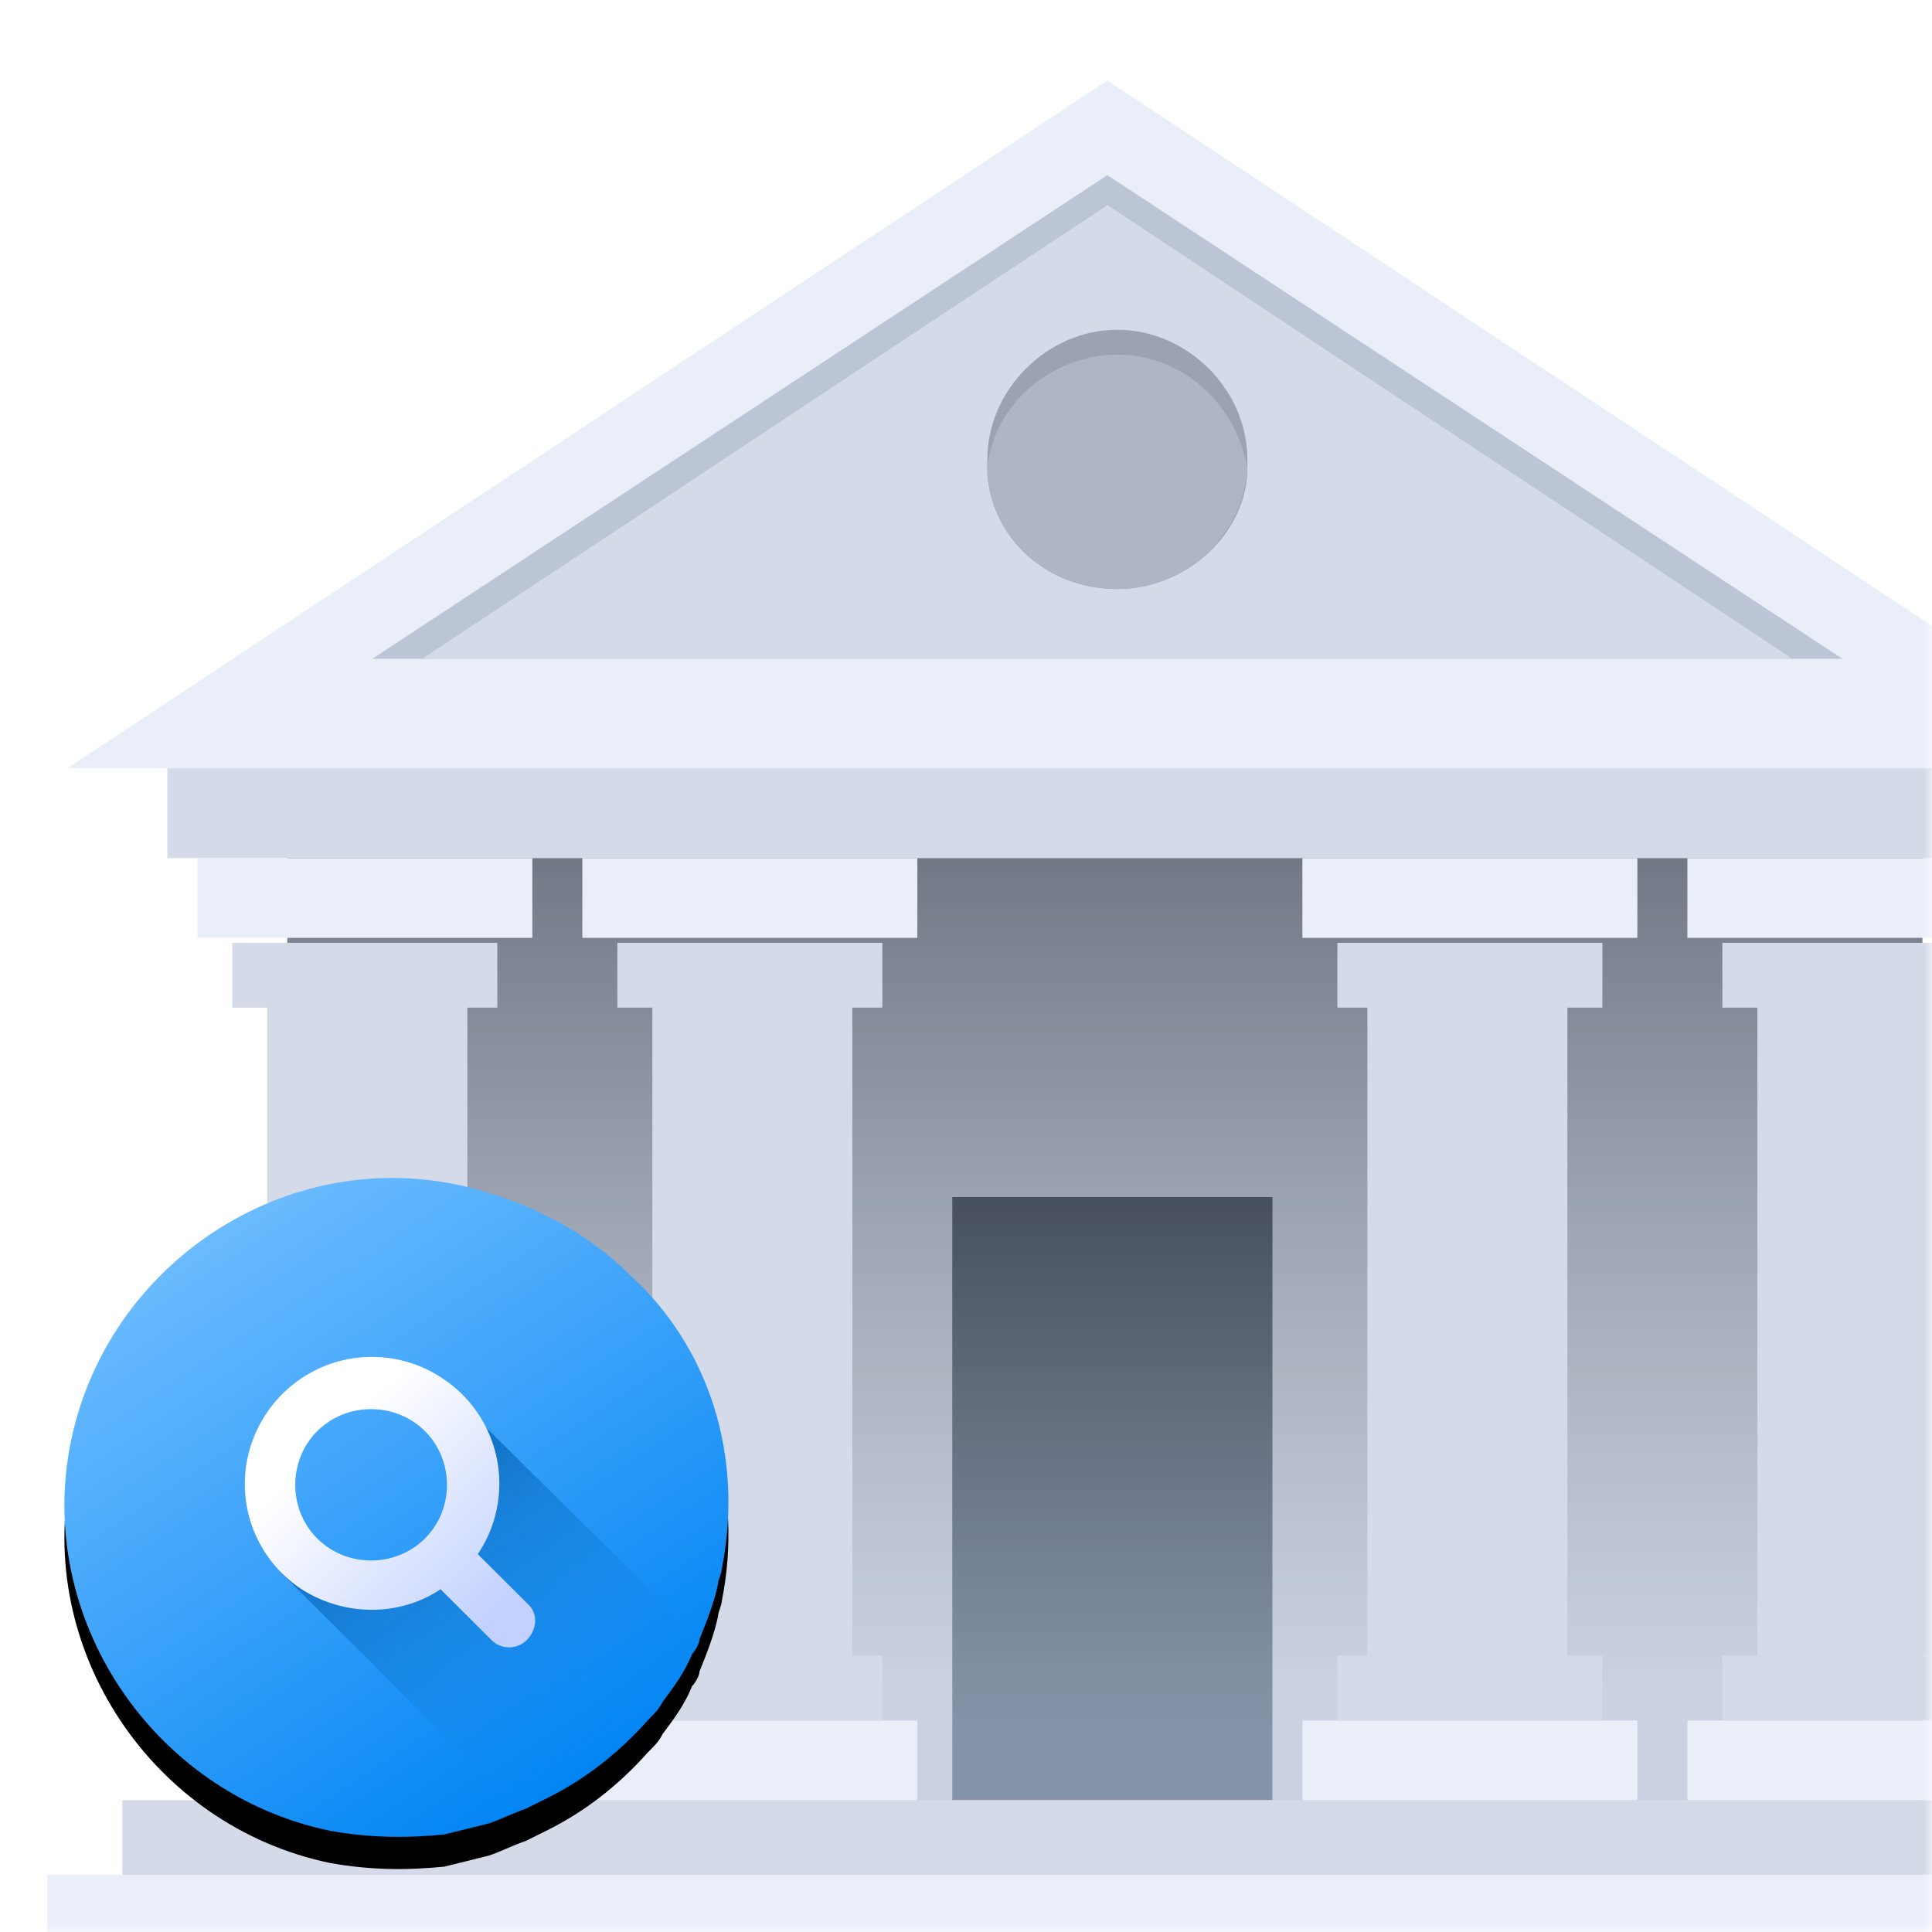 <svg width="120" height="120" viewBox="0 0 120 120" xmlns="http://www.w3.org/2000/svg" xmlns:xlink="http://www.w3.org/1999/xlink">
    <defs>
        <linearGradient x1="49.912%" y1="86.584%" x2="49.912%" y2="-6.03%" id="evj5o2r2rc">
            <stop stop-color="#606673" stop-opacity="0" offset=".289%"/>
            <stop stop-color="#373C47" offset="100%"/>
        </linearGradient>
        <linearGradient x1="49.121%" y1="90.409%" x2="49.121%" y2="-1.813%" id="q4l73xsled">
            <stop stop-color="#606673" stop-opacity="0" offset=".289%"/>
            <stop stop-color="#373C47" offset="100%"/>
        </linearGradient>
        <linearGradient x1="78.873%" y1="91.813%" x2="23.247%" y2="9.755%" id="o29aq8zt4g">
            <stop stop-color="#0084F4" offset="0%"/>
            <stop stop-color="#6FBDFF" offset="100%"/>
        </linearGradient>
        <linearGradient x1="78.732%" y1="87.83%" x2="23.247%" y2="13.405%" id="l8cnhd8urh">
            <stop stop-color="#1891F7" stop-opacity="0" offset="0%"/>
            <stop stop-color="#0C6ABA" offset="100%"/>
        </linearGradient>
        <linearGradient x1="87.106%" y1="87.211%" x2="28.8%" y2="29.032%" id="t92sp6gm8i">
            <stop stop-color="#C2D1FF" offset="1.132%"/>
            <stop stop-color="#FFF" offset="100%"/>
        </linearGradient>
        <path id="ya1pw0ajta" d="M0 0h120v120H0z"/>
        <path d="M40.828 24.301c0 .228-.23.685-.23.913-.23 1.14-.689 2.29-1.148 3.432 0 .228-.23.684-.46.912-.458 1.15-1.147 2.063-1.836 2.985-.23.456-.459.685-.918 1.141-1.837 2.063-3.902 3.66-6.199 4.81l-1.377.685c-.689.228-1.607.684-2.296.912l-2.755.685c-2.296.228-4.592.228-7.117-.228C5.472 38.257-1.875 27.277.42 16.288 2.717 5.307 13.737-2.023 24.757.497c3.903.912 7.577 2.746 10.332 5.494 5.05 4.573 7.116 11.445 5.74 18.31z" id="7se5cbywhf"/>
        <filter x="-9.7%" y="-4.9%" width="119.4%" height="119.5%" filterUnits="objectBoundingBox" id="w7u90gt17e">
            <feOffset dy="2" in="SourceAlpha" result="shadowOffsetOuter1"/>
            <feGaussianBlur stdDeviation="1" in="shadowOffsetOuter1" result="shadowBlurOuter1"/>
            <feColorMatrix values="0 0 0 0 0.114 0 0 0 0 0.294 0 0 0 0 1 0 0 0 0.22 0" in="shadowBlurOuter1"/>
        </filter>
    </defs>
    <g fill="none" fill-rule="evenodd">
        <mask id="t2qhi5gtvb" fill="#fff">
            <use xlink:href="#ya1pw0ajta"/>
        </mask>
        <g fill-rule="nonzero" mask="url(#t2qhi5gtvb)">
            <path fill="#CAD1E0" d="M119.404 50.51H17.847v62.86h101.557z"/>
            <path fill="url(#evj5o2r2rc)" opacity=".7" d="M116.648 45.51H15.091v62.86h101.557z" transform="translate(2.755 5)"/>
            <path fill="#D4DAE8" d="M126.547 46.794H10.393v6.507h116.154z"/>
            <path fill="#EAEEF9" d="M4.181 47.72 68.781 5l64.598 42.72z"/>
            <path fill="#BCC5D6" d="M114.434 40.917H23.127l45.653-30.04z"/>
            <path fill="#D4DAE8" d="M111.329 40.917H26.232L68.78 12.742z"/>
            <path fill="#EAEEF9" d="M33.065 53.301H12.256v4.951h20.809z"/>
            <path fill="#D4DAE8" d="M30.89 58.561H14.43v4.025h16.46z"/>
            <path fill="#EAEEF9" d="M33.065 106.863H12.256v4.95h20.809z"/>
            <path fill="#D4DAE8" d="M30.89 102.837H14.43v4.026h16.46z"/>
            <path fill="#D4DAE8" d="M29.027 62.278H16.605v40.56h12.422z"/>
            <path fill="#EAEEF9" d="M56.978 53.301H36.17v4.951h20.808z"/>
            <path fill="#D4DAE8" d="M54.805 58.561h-16.46v4.025h16.46z"/>
            <path fill="#EAEEF9" d="M56.978 106.863H36.17v4.95h20.808z"/>
            <path fill="#D4DAE8" d="M54.805 102.837h-16.46v4.026h16.46z"/>
            <path fill="#D4DAE8" d="M52.94 62.278H40.519v40.56h12.423z"/>
            <path fill="#EAEEF9" d="M101.7 53.301H80.893v4.951H101.7z"/>
            <path fill="#D4DAE8" d="M99.527 58.561h-16.46v4.025h16.46z"/>
            <path fill="#EAEEF9" d="M101.7 106.863H80.893v4.95H101.7z"/>
            <path fill="#D4DAE8" d="M99.527 102.837h-16.46v4.026h16.46z"/>
            <path fill="#D4DAE8" d="M97.353 62.278H84.931v40.56h12.422z"/>
            <path fill="#EAEEF9" d="M125.615 53.301h-20.808v4.951h20.808z"/>
            <path fill="#D4DAE8" d="M123.44 58.561h-16.46v4.025h16.46z"/>
            <path fill="#EAEEF9" d="M125.615 106.863h-20.808v4.95h20.808z"/>
            <path fill="#D4DAE8" d="M123.44 102.837h-16.46v4.026h16.46z"/>
            <path fill="#D4DAE8" d="M121.578 62.278h-12.423v40.56h12.423z"/>
            <path fill="#1C3754" opacity=".4" d="M79.03 74.353H59.152v37.46H79.03z"/>
            <path fill="url(#q4l73xsled)" opacity=".7" d="M76.274 69.353H56.398v37.46h19.876z" transform="translate(2.755 5)"/>
            <path d="M77.476 28.533V29.46c-.31 4.025-4.036 7.125-8.074 7.125-4.348 0-7.764-3.1-8.075-7.125V28.533c0-4.333 3.727-8.05 8.075-8.05 4.347 0 8.074 3.717 8.074 8.05z" fill="#9CA1B4"/>
            <path d="M77.476 29.15c-.31 4.334-4.036 7.434-8.074 7.434-4.348 0-7.764-3.1-8.075-7.125v-.308c.31-4.025 4.037-7.125 8.075-7.125 4.038 0 7.453 3.1 8.074 7.125z" fill="#AFB5C6"/>
            <path fill="#D4DAE8" d="M129.653 111.814H7.598v4.642h122.055z"/>
            <path fill="#EAEEF9" d="M134 116.456H2.939v4.643H134z"/>
            <g transform="translate(4 73.164)">
                <use fill="#000" filter="url(#w7u90gt17e)" xlink:href="#7se5cbywhf"/>
                <use fill="url(#o29aq8zt4g)" xlink:href="#7se5cbywhf"/>
            </g>
            <path d="M28.209 17.466c-.121.363-.243.605-.364.969-2.067 4.002-5.35 7.277-9.363 9.218-.486.242-.972.484-1.337.605L2.19 13.342l3.647.121 3.89.121 2.797-1.94s2.19-3.76 2.067-4.002c-.121-.243-2.553-4.002-2.553-4.002l2.675.484L28.21 17.466z" fill="url(#l8cnhd8urh)" transform="translate(15.207 84.28)"/>
            <path d="M17.631 15.403 14.47 12.25a7.826 7.826 0 0 0-2.188-10.915A7.871 7.871 0 0 0 1.338 3.517a7.825 7.825 0 0 0 2.19 10.915c2.673 1.7 6.078 1.7 8.631 0l3.163 3.154c.607.607 1.58.607 2.188 0 .608-.606.73-1.577.121-2.183zM4.499 11.279c-1.823-1.818-1.823-4.85 0-6.67 1.824-1.819 4.864-1.819 6.687 0 1.825 1.82 1.825 4.852 0 6.67-1.823 1.82-4.863 1.82-6.687 0z" fill="url(#t92sp6gm8i)" transform="translate(15.207 84.28)"/>
        </g>
    </g>
</svg>
